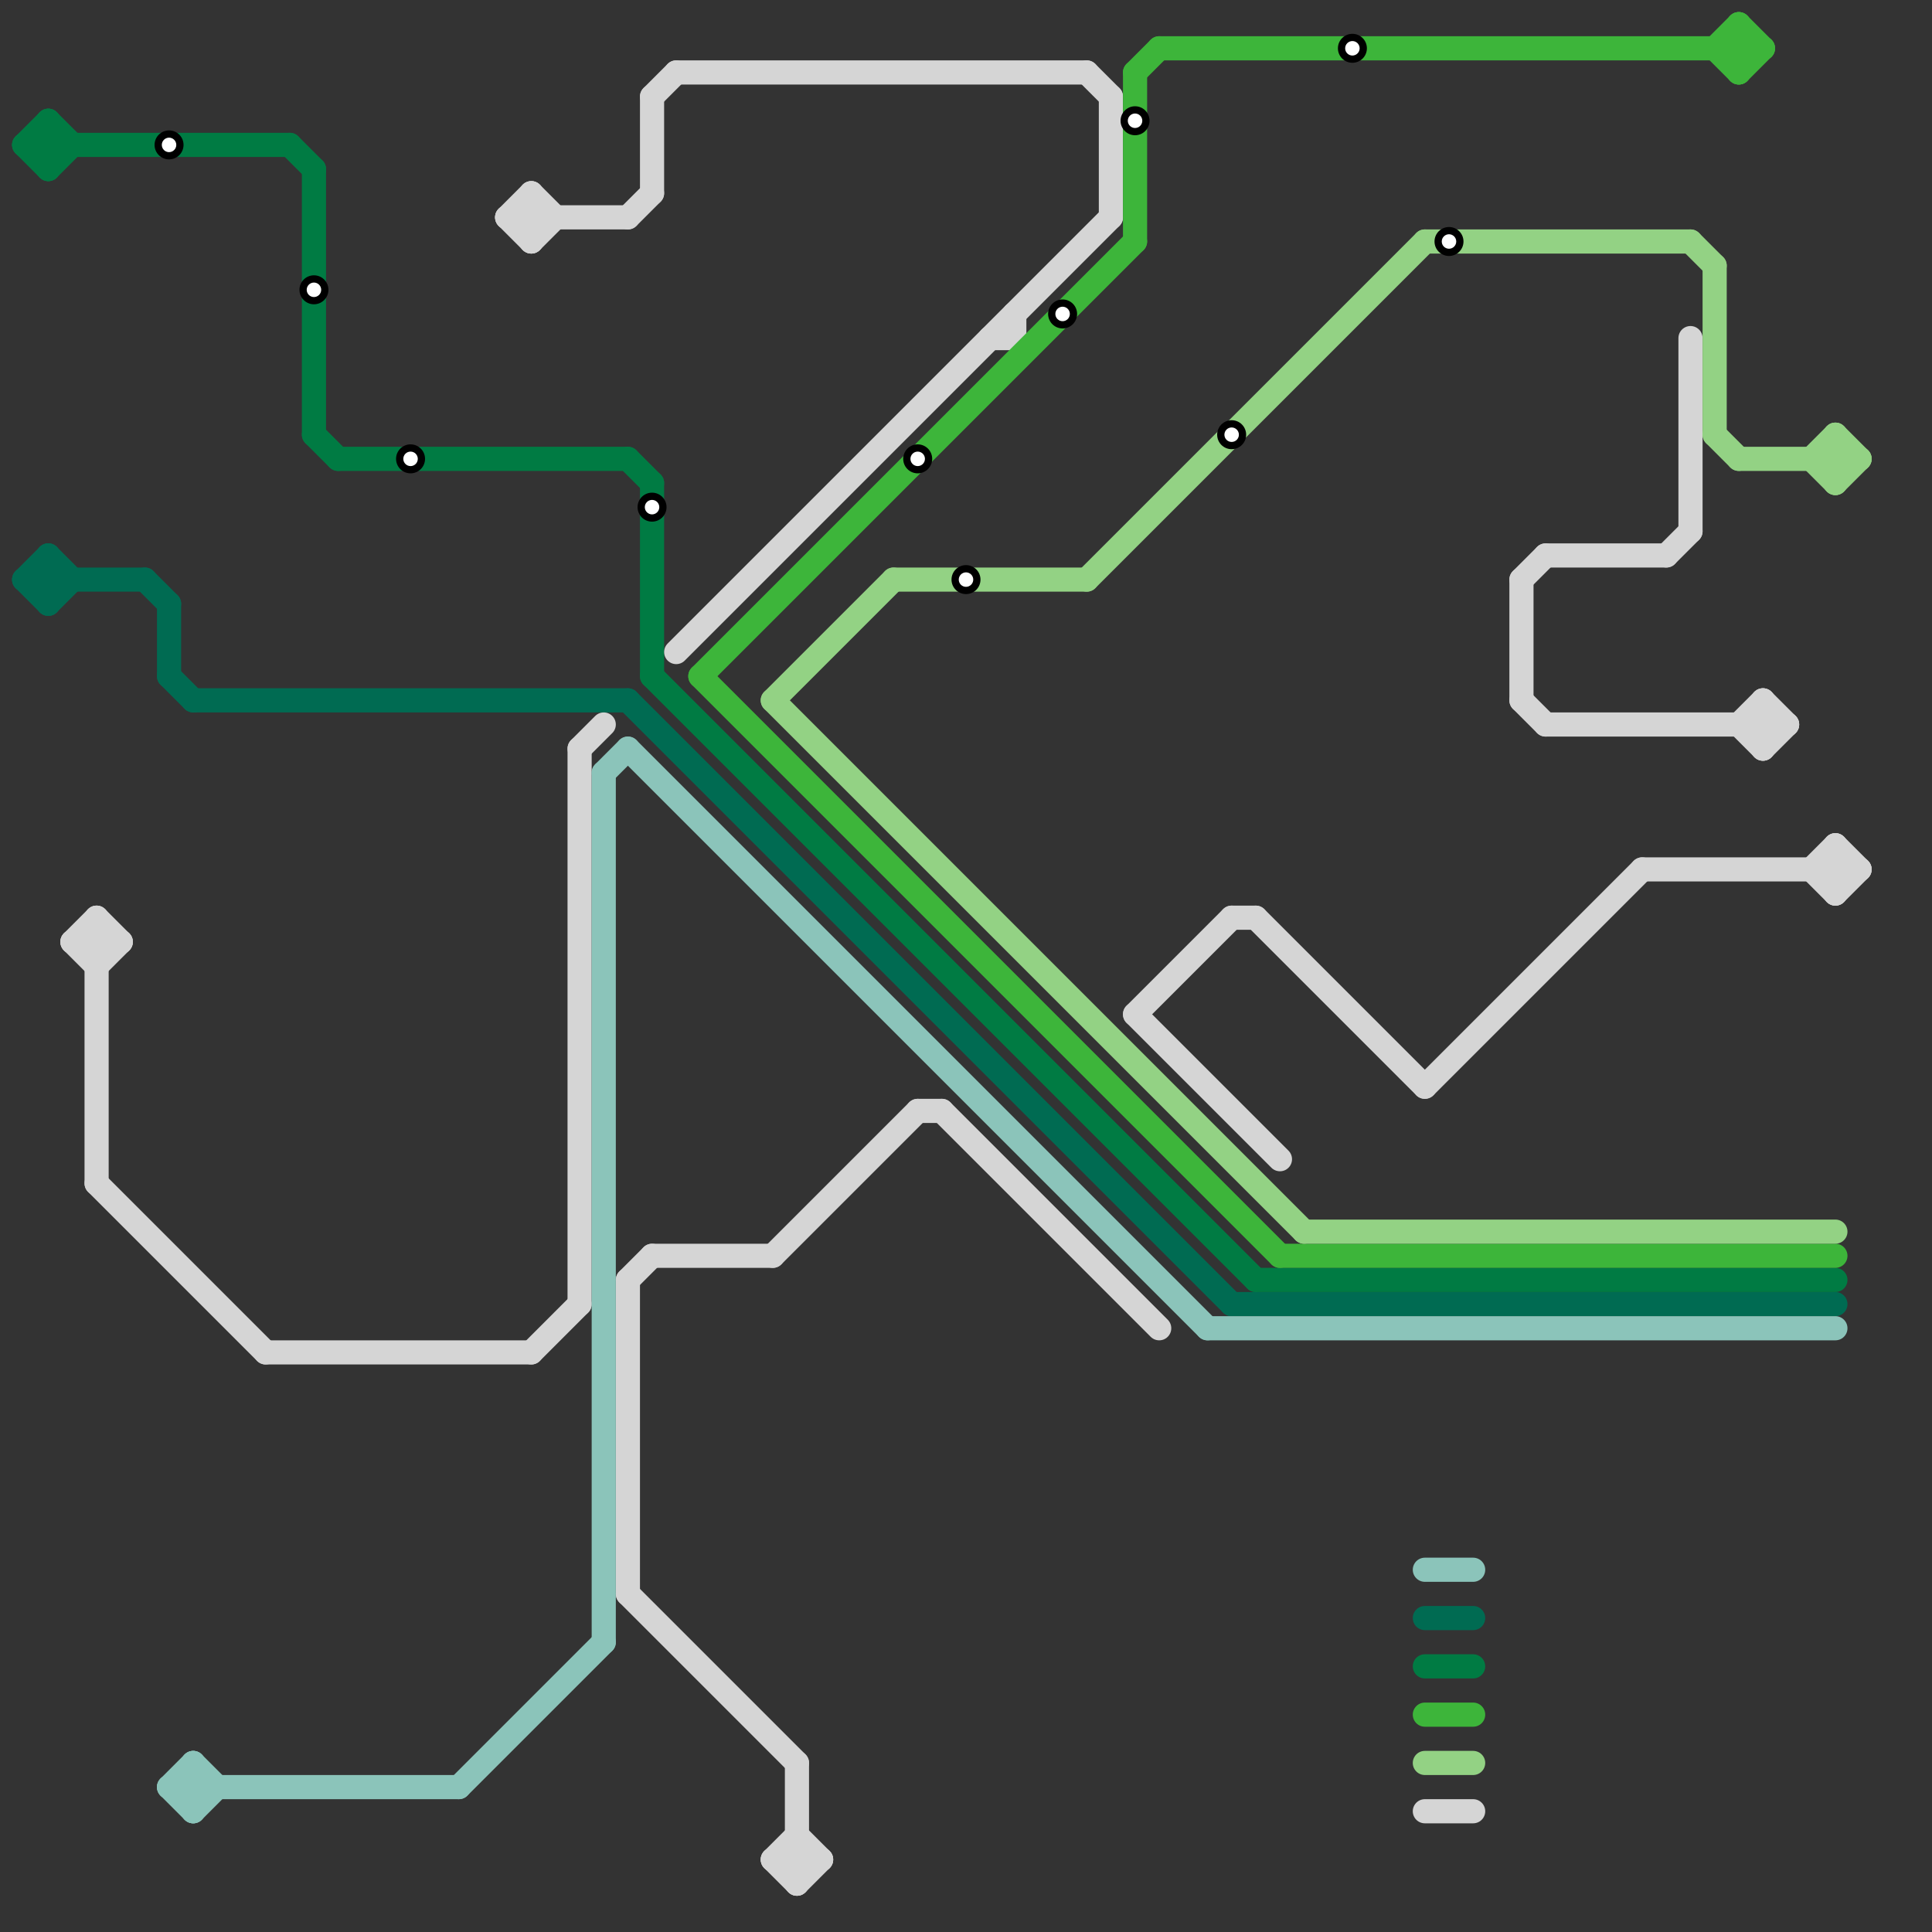 
<svg version="1.1" xmlns="http://www.w3.org/2000/svg" viewBox="0 0 80 80">
<rect x="0" y="0" width="80" height="80" fill="#333333" stroke="none"/>
<style>text { font: 1px Helvetica; font-weight: 600; white-space: pre; dominant-baseline: central; } line { stroke-width: 1; fill: none; stroke-linecap: round; stroke-linejoin: round; } .c0 { stroke: #006b52 } .c1 { stroke: #007b43 } .c2 { stroke: #d5d5d5 } .c3 { stroke: #8bc4ba } .c4 { stroke: #3db53a } .c5 { stroke: #93d284 }</style><defs><g id="wm-xf"><circle r="1.2" fill="#000"/><circle r="0.9" fill="#fff"/><circle r="0.6" fill="#000"/><circle r="0.3" fill="#fff"/></g><g id="wm"><circle r="0.6" fill="#000"/><circle r="0.3" fill="#fff"/></g></defs><line class="c0" x1="59" y1="67" x2="61" y2="67"/><line class="c0" x1="2" y1="25" x2="3" y2="24"/><line class="c0" x1="1" y1="24" x2="2" y2="23"/><line class="c0" x1="26" y1="29" x2="51" y2="54"/><line class="c0" x1="2" y1="23" x2="3" y2="24"/><line class="c0" x1="51" y1="54" x2="76" y2="54"/><line class="c0" x1="8" y1="29" x2="26" y2="29"/><line class="c0" x1="1" y1="24" x2="2" y2="25"/><line class="c0" x1="1" y1="24" x2="6" y2="24"/><line class="c0" x1="7" y1="25" x2="7" y2="28"/><line class="c0" x1="6" y1="24" x2="7" y2="25"/><line class="c0" x1="7" y1="28" x2="8" y2="29"/><line class="c0" x1="2" y1="23" x2="2" y2="25"/><line class="c1" x1="59" y1="69" x2="61" y2="69"/><line class="c1" x1="1" y1="6" x2="12" y2="6"/><line class="c1" x1="2" y1="5" x2="2" y2="7"/><line class="c1" x1="1" y1="6" x2="2" y2="5"/><line class="c1" x1="2" y1="7" x2="3" y2="6"/><line class="c1" x1="27" y1="28" x2="52" y2="53"/><line class="c1" x1="52" y1="53" x2="76" y2="53"/><line class="c1" x1="12" y1="6" x2="13" y2="7"/><line class="c1" x1="2" y1="5" x2="3" y2="6"/><line class="c1" x1="13" y1="7" x2="13" y2="18"/><line class="c1" x1="1" y1="6" x2="2" y2="7"/><line class="c1" x1="27" y1="20" x2="27" y2="28"/><line class="c1" x1="13" y1="18" x2="14" y2="19"/><line class="c1" x1="26" y1="19" x2="27" y2="20"/><line class="c1" x1="14" y1="19" x2="26" y2="19"/><line class="c2" x1="73" y1="29" x2="74" y2="30"/><line class="c2" x1="22" y1="10" x2="23" y2="9"/><line class="c2" x1="3" y1="39" x2="4" y2="38"/><line class="c2" x1="24" y1="31" x2="25" y2="30"/><line class="c2" x1="21" y1="9" x2="22" y2="10"/><line class="c2" x1="22" y1="8" x2="23" y2="9"/><line class="c2" x1="4" y1="49" x2="11" y2="56"/><line class="c2" x1="41" y1="14" x2="42" y2="14"/><line class="c2" x1="26" y1="53" x2="27" y2="52"/><line class="c2" x1="32" y1="77" x2="33" y2="78"/><line class="c2" x1="63" y1="29" x2="64" y2="30"/><line class="c2" x1="75" y1="36" x2="76" y2="35"/><line class="c2" x1="73" y1="29" x2="73" y2="31"/><line class="c2" x1="32" y1="52" x2="38" y2="46"/><line class="c2" x1="22" y1="56" x2="24" y2="54"/><line class="c2" x1="69" y1="23" x2="70" y2="22"/><line class="c2" x1="28" y1="27" x2="46" y2="9"/><line class="c2" x1="76" y1="35" x2="76" y2="37"/><line class="c2" x1="3" y1="39" x2="5" y2="39"/><line class="c2" x1="22" y1="8" x2="22" y2="10"/><line class="c2" x1="4" y1="38" x2="5" y2="39"/><line class="c2" x1="64" y1="23" x2="69" y2="23"/><line class="c2" x1="3" y1="39" x2="4" y2="40"/><line class="c2" x1="27" y1="4" x2="27" y2="8"/><line class="c2" x1="38" y1="46" x2="39" y2="46"/><line class="c2" x1="33" y1="73" x2="33" y2="78"/><line class="c2" x1="63" y1="24" x2="63" y2="29"/><line class="c2" x1="27" y1="4" x2="28" y2="3"/><line class="c2" x1="26" y1="66" x2="33" y2="73"/><line class="c2" x1="72" y1="30" x2="73" y2="31"/><line class="c2" x1="28" y1="3" x2="45" y2="3"/><line class="c2" x1="4" y1="40" x2="5" y2="39"/><line class="c2" x1="59" y1="75" x2="61" y2="75"/><line class="c2" x1="75" y1="36" x2="76" y2="37"/><line class="c2" x1="4" y1="38" x2="4" y2="49"/><line class="c2" x1="26" y1="9" x2="27" y2="8"/><line class="c2" x1="52" y1="38" x2="59" y2="45"/><line class="c2" x1="73" y1="31" x2="74" y2="30"/><line class="c2" x1="21" y1="9" x2="26" y2="9"/><line class="c2" x1="59" y1="45" x2="68" y2="36"/><line class="c2" x1="42" y1="13" x2="42" y2="14"/><line class="c2" x1="24" y1="31" x2="24" y2="54"/><line class="c2" x1="76" y1="37" x2="77" y2="36"/><line class="c2" x1="33" y1="76" x2="34" y2="77"/><line class="c2" x1="47" y1="42" x2="53" y2="48"/><line class="c2" x1="21" y1="9" x2="22" y2="8"/><line class="c2" x1="70" y1="14" x2="70" y2="22"/><line class="c2" x1="47" y1="42" x2="51" y2="38"/><line class="c2" x1="32" y1="77" x2="33" y2="76"/><line class="c2" x1="32" y1="77" x2="34" y2="77"/><line class="c2" x1="27" y1="52" x2="32" y2="52"/><line class="c2" x1="51" y1="38" x2="52" y2="38"/><line class="c2" x1="46" y1="4" x2="46" y2="9"/><line class="c2" x1="33" y1="78" x2="34" y2="77"/><line class="c2" x1="63" y1="24" x2="64" y2="23"/><line class="c2" x1="26" y1="53" x2="26" y2="66"/><line class="c2" x1="45" y1="3" x2="46" y2="4"/><line class="c2" x1="68" y1="36" x2="77" y2="36"/><line class="c2" x1="64" y1="30" x2="74" y2="30"/><line class="c2" x1="11" y1="56" x2="22" y2="56"/><line class="c2" x1="39" y1="46" x2="48" y2="55"/><line class="c2" x1="76" y1="35" x2="77" y2="36"/><line class="c2" x1="72" y1="30" x2="73" y2="29"/><line class="c3" x1="8" y1="73" x2="8" y2="75"/><line class="c3" x1="50" y1="55" x2="76" y2="55"/><line class="c3" x1="26" y1="31" x2="50" y2="55"/><line class="c3" x1="8" y1="73" x2="9" y2="74"/><line class="c3" x1="7" y1="74" x2="8" y2="75"/><line class="c3" x1="25" y1="32" x2="25" y2="68"/><line class="c3" x1="7" y1="74" x2="19" y2="74"/><line class="c3" x1="25" y1="32" x2="26" y2="31"/><line class="c3" x1="19" y1="74" x2="25" y2="68"/><line class="c3" x1="7" y1="74" x2="8" y2="73"/><line class="c3" x1="8" y1="75" x2="9" y2="74"/><line class="c3" x1="59" y1="65" x2="61" y2="65"/><line class="c4" x1="72" y1="3" x2="73" y2="2"/><line class="c4" x1="29" y1="28" x2="53" y2="52"/><line class="c4" x1="53" y1="52" x2="76" y2="52"/><line class="c4" x1="59" y1="71" x2="61" y2="71"/><line class="c4" x1="48" y1="2" x2="73" y2="2"/><line class="c4" x1="29" y1="28" x2="47" y2="10"/><line class="c4" x1="72" y1="1" x2="73" y2="2"/><line class="c4" x1="47" y1="3" x2="47" y2="10"/><line class="c4" x1="47" y1="3" x2="48" y2="2"/><line class="c4" x1="71" y1="2" x2="72" y2="1"/><line class="c4" x1="71" y1="2" x2="72" y2="3"/><line class="c4" x1="72" y1="1" x2="72" y2="3"/><line class="c5" x1="71" y1="18" x2="72" y2="19"/><line class="c5" x1="75" y1="19" x2="76" y2="20"/><line class="c5" x1="70" y1="10" x2="71" y2="11"/><line class="c5" x1="76" y1="18" x2="76" y2="20"/><line class="c5" x1="59" y1="10" x2="70" y2="10"/><line class="c5" x1="54" y1="51" x2="76" y2="51"/><line class="c5" x1="76" y1="20" x2="77" y2="19"/><line class="c5" x1="76" y1="18" x2="77" y2="19"/><line class="c5" x1="72" y1="19" x2="77" y2="19"/><line class="c5" x1="45" y1="24" x2="59" y2="10"/><line class="c5" x1="32" y1="29" x2="37" y2="24"/><line class="c5" x1="71" y1="11" x2="71" y2="18"/><line class="c5" x1="75" y1="19" x2="76" y2="18"/><line class="c5" x1="37" y1="24" x2="45" y2="24"/><line class="c5" x1="32" y1="29" x2="54" y2="51"/><line class="c5" x1="59" y1="73" x2="61" y2="73"/>

<use x="13" y="12" href="#wm"/><use x="17" y="19" href="#wm"/><use x="27" y="21" href="#wm"/><use x="38" y="19" href="#wm"/><use x="40" y="24" href="#wm"/><use x="44" y="13" href="#wm"/><use x="47" y="5" href="#wm"/><use x="51" y="18" href="#wm"/><use x="56" y="2" href="#wm"/><use x="60" y="10" href="#wm"/><use x="7" y="6" href="#wm"/>
</svg>

